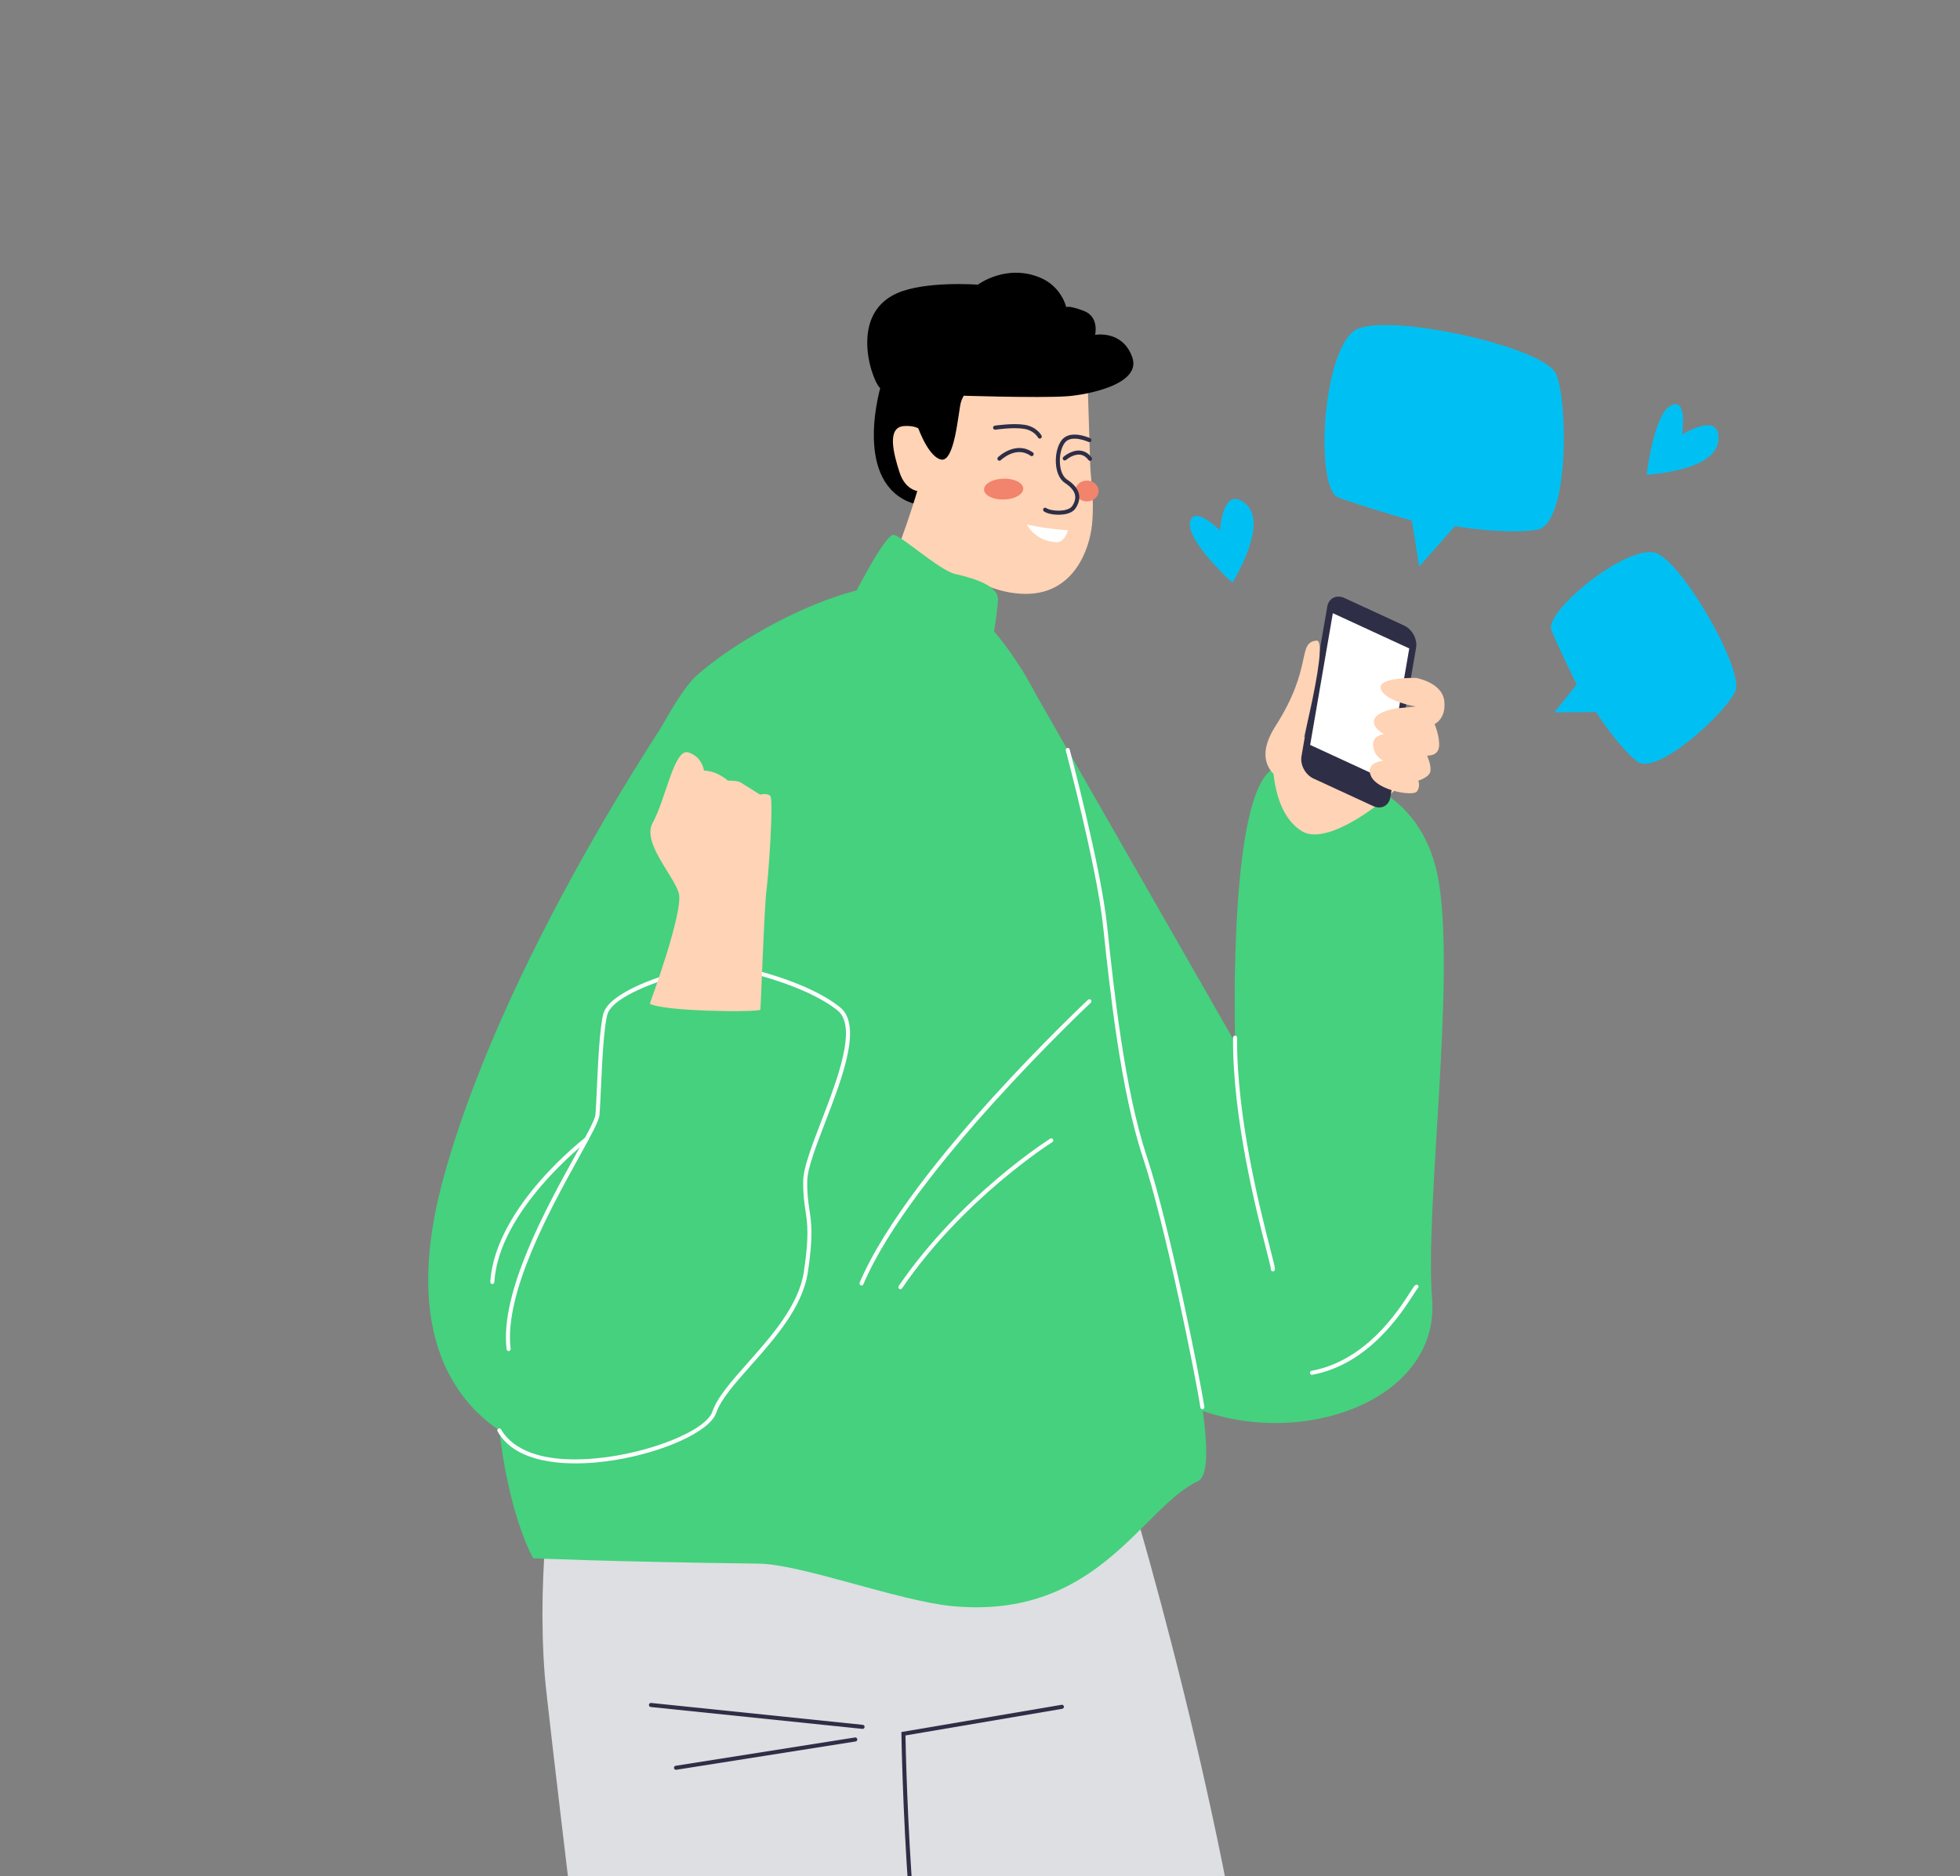 <svg width="351" height="336" viewBox="0 0 351 336" fill="none" xmlns="http://www.w3.org/2000/svg">
<rect x="0" y="0" width="351" height="336" fill="#808080" stroke="none"/>
<g clip-path="url(#clip0_3959_7185)">
<path d="M182.891 119.777L221.202 186.736C221.202 186.736 219.636 137.133 229.49 137.286C239.343 137.436 255.011 140.083 257.765 158.599C260.519 177.115 255.171 216.44 256.463 232.613C258.169 253.969 223.444 262.64 204.478 246.513C185.512 230.389 182.891 119.777 182.891 119.777Z" fill="#45D17E"/>
<path d="M227.967 136.615C227.967 136.615 227.808 145.631 233.181 148.881C238.551 152.131 252.402 140.27 252.886 137.687C253.373 135.106 237.068 129.145 233.965 131.684C230.863 134.223 227.967 136.615 227.967 136.615Z" fill="#FFD3B5"/>
<path d="M124.371 121.351C124.371 121.351 91.279 168.107 79.482 210.715C67.685 253.323 95.975 263.65 112.801 261.447C129.624 259.244 150.827 220.386 147.925 190.571C145.023 160.756 124.37 121.348 124.37 121.348L124.371 121.351Z" fill="#45D17E"/>
<path d="M107.969 223.202C107.969 223.202 94.682 262.63 97.549 299.985C98.424 311.381 127.061 543.915 127.061 543.915C127.061 543.915 130.641 548.142 154.164 546.509C168.353 545.523 166.965 544.309 196.876 537.532C236.777 528.495 249.328 522.68 249.328 522.68C249.328 522.68 240.726 488.24 230.631 447.393C228.204 437.567 226.727 425.596 227.438 415.144C231.912 349.162 186.283 207.212 181.355 213.394L107.969 223.202Z" fill="#DDDFE2"/>
<path d="M186.932 127.618C185.152 122.758 177.816 109.955 169.651 106.067C156.233 99.676 131.293 114.726 124.371 121.351C120.683 124.881 108.23 145.405 95.737 192.635C79.93 252.395 95.482 279.075 95.482 279.075C95.482 279.075 108.99 279.697 135.88 280.033C143.5 280.129 160.962 286.735 170.548 287.644C196.607 290.106 204.443 269.999 214.557 265.245C221.314 262.071 202.369 197.867 202.369 197.867C202.369 197.867 196.902 154.84 186.936 127.621L186.932 127.618Z" fill="#45D17E"/>
<path d="M157.757 69.061C157.757 69.061 152.806 85.338 162.462 89.759C172.118 94.179 173.057 70.965 171.643 68.604C170.231 66.243 159.674 67.049 157.757 69.061Z" fill="black"/>
<path d="M164.523 87.095C164.523 87.095 160.949 99.402 157.657 105.114C155.73 108.457 166.584 116.555 172.536 117.27C178.487 117.989 174.449 106.823 174.043 103.977C173.637 101.13 174.013 92.982 173.701 91.746C173.389 90.51 166.343 85.593 164.526 87.094L164.523 87.095Z" fill="#FFD3B5"/>
<path d="M194.821 69.997C194.821 69.997 195.137 80.096 195.235 83.169C195.333 86.243 196.009 89.299 195.57 93.854C195.13 98.409 192.322 106.255 183.891 106.358C175.458 106.462 167.244 99.67 165.786 94.88C164.328 90.09 164.844 88.023 164.844 88.023C164.844 88.023 162.227 88.1 161.099 84.617C159.971 81.135 158.802 76.544 161.851 76.308C164.9 76.073 165.392 77.751 166.117 77.583C166.839 77.415 170.369 69.401 174.27 68.553C178.17 67.704 192.791 65.516 194.824 69.997L194.821 69.997Z" fill="#FFD3B5"/>
<path d="M186.263 78.55C186.113 78.573 185.958 78.5 185.885 78.357C185.856 78.301 185.201 77.092 183.377 76.798C181.41 76.479 178.288 76.949 178.259 76.954C178.063 76.984 177.877 76.846 177.846 76.649C177.815 76.452 177.949 76.266 178.145 76.235C178.279 76.214 181.411 75.746 183.488 76.081C185.692 76.436 186.49 77.959 186.524 78.024C186.615 78.201 186.546 78.421 186.367 78.513C186.333 78.532 186.295 78.544 186.259 78.55L186.263 78.55Z" fill="#2E2E47"/>
<path d="M176.224 87.696C176.257 88.724 177.854 89.515 179.796 89.457C181.734 89.4 183.282 88.519 183.249 87.488C183.217 86.46 181.619 85.67 179.678 85.727C177.736 85.785 176.192 86.665 176.224 87.696Z" fill="#F2836D"/>
<path d="M192.554 87.994C192.586 89.022 193.548 89.829 194.706 89.798C195.862 89.763 196.772 88.903 196.739 87.871C196.707 86.844 195.745 86.037 194.587 86.068C193.431 86.103 192.521 86.963 192.554 87.994Z" fill="#F2836D"/>
<path d="M184.814 81.686C184.726 81.7 184.63 81.681 184.55 81.623C181.945 79.78 179.259 82.382 179.23 82.41C179.089 82.55 178.858 82.549 178.718 82.403C178.579 82.26 178.579 82.028 178.724 81.887C178.755 81.855 181.87 78.84 184.964 81.026C185.126 81.142 185.168 81.368 185.054 81.534C184.997 81.617 184.908 81.668 184.813 81.683L184.814 81.686Z" fill="#2E2E47"/>
<path d="M195.26 82.523C195.133 82.543 194.998 82.493 194.914 82.382C194.489 81.807 193.977 81.487 193.396 81.424C192.15 81.294 190.929 82.362 190.918 82.374C190.768 82.505 190.543 82.494 190.409 82.343C190.278 82.192 190.289 81.965 190.438 81.831C190.496 81.778 191.901 80.54 193.466 80.703C194.257 80.787 194.941 81.204 195.493 81.951C195.612 82.11 195.582 82.341 195.42 82.46C195.373 82.498 195.316 82.52 195.261 82.529L195.26 82.523Z" fill="#2E2E47"/>
<path d="M164.018 75.502C164.018 75.502 165.896 81.558 168.446 82.286C170.992 83.011 171.597 73.773 172.078 72.058C172.559 70.344 174.27 68.556 174.27 68.556C174.27 68.556 161.549 67.523 164.022 75.504L164.018 75.502Z" fill="black"/>
<path d="M170.739 70.816C170.739 70.816 186.078 71.335 191.173 70.961C194.543 70.711 204.509 68.891 202.764 63.972C201.018 59.052 196.113 59.968 196.113 59.968C196.113 59.968 196.915 56.715 194.032 55.653C191.149 54.591 190.947 55.023 190.947 55.023C190.947 55.023 190.145 51.324 186.24 49.71C180.14 47.187 175.118 50.982 175.118 50.982C175.118 50.982 165.713 50.264 160.629 52.52C151.502 56.569 156.637 69.413 157.755 69.556C159.736 69.808 161.064 69.319 161.064 69.319C161.064 69.319 163.867 72.218 165.918 72.305C167.969 72.391 170.73 70.818 170.73 70.818L170.739 70.816Z" fill="black"/>
<path d="M191.26 94.965C191.26 94.965 187.383 94.739 183.898 93.927C183.898 93.927 185.289 96.938 189.19 97.106C190.683 97.169 191.257 94.965 191.257 94.965L191.26 94.965Z" fill="white"/>
<path d="M190.568 92.11C189.262 92.316 187.625 92.084 186.949 91.585C186.786 91.466 186.75 91.239 186.868 91.076C186.986 90.912 187.211 90.877 187.373 90.996C187.853 91.348 189.34 91.587 190.546 91.376C191.05 91.287 191.715 91.081 192.022 90.615C192.481 89.924 192.647 89.261 192.521 88.655C192.366 87.906 191.761 87.184 190.722 86.503C189.899 85.967 189.339 84.918 189.147 83.555C188.892 81.728 189.332 79.734 190.223 78.712C191.785 76.91 195.106 78.422 195.247 78.487C195.427 78.57 195.508 78.786 195.427 78.97C195.342 79.152 195.131 79.232 194.948 79.15C194.919 79.138 191.976 77.802 190.766 79.195C190.017 80.056 189.636 81.85 189.863 83.459C190.025 84.611 190.469 85.477 191.113 85.896C192.32 86.685 193.03 87.562 193.226 88.51C193.393 89.315 193.19 90.162 192.621 91.022C192.266 91.563 191.59 91.935 190.67 92.097C190.634 92.103 190.602 92.108 190.566 92.114L190.568 92.11Z" fill="#2E2E47"/>
<path d="M237.686 108.653L233.069 135.46C232.807 136.975 233.771 138.761 235.208 139.422L245.893 144.353C247.33 145.018 248.72 144.32 248.981 142.802L253.598 115.995C253.859 114.48 252.896 112.694 251.459 112.033L240.774 107.102C239.336 106.437 237.947 107.134 237.686 108.653Z" fill="#2E2E47"/>
<path d="M252.373 116.131L248.308 139.725L234.625 133.41L238.688 109.817L252.373 116.131Z" fill="white"/>
<path d="M231.372 140.536C231.372 140.536 223.087 138.362 228.397 130.073C235.227 119.412 232.195 115.082 235.766 114.723C238.386 114.461 231.372 140.536 231.372 140.536Z" fill="#FFD3B5"/>
<path d="M258.636 125.459C258.204 122.192 253.575 121.409 253.575 121.409C253.575 121.409 246.496 121.232 247.286 123.422C248.077 125.616 253.532 126.534 253.532 126.534L250.084 126.863C250.084 126.863 246.489 127.384 246.094 128.903C245.7 130.423 247.857 131.478 247.857 131.478C247.857 131.478 245.664 131.677 245.897 133.615C246.126 135.554 247.726 136.23 247.726 136.23C247.726 136.23 244.331 136.517 245.547 139.054C246.762 141.591 253.023 142.635 253.721 141.771C254.42 140.907 253.999 139.809 253.999 139.809C253.999 139.809 255.844 139.248 256.13 138.247C256.417 137.246 255.571 135.317 255.571 135.317C255.571 135.317 257.492 135.492 257.702 133.756C257.912 132.02 256.908 129.679 256.908 129.679C256.908 129.679 259.064 128.716 258.631 125.449L258.636 125.459Z" fill="#FFD3B5"/>
<path d="M152.789 106.947C152.789 106.947 158.548 95.492 160.064 95.784C161.58 96.076 168.272 102.139 170.998 102.779C173.724 103.418 178.758 104.709 178.718 107.313C178.679 109.917 177.083 119.843 175.772 120.848C174.462 121.852 153.846 118.691 152.79 106.95L152.789 106.947Z" fill="#45D17E"/>
<path d="M195.083 538.317L195.077 538.318C194.881 538.345 194.698 538.206 194.67 538.005C194.611 537.57 188.707 494.12 184.227 471.89C179.281 447.34 177.886 420.447 177.578 412.786L177.558 412.298C177.097 400.863 176.792 393.307 169.595 379.12C166.53 373.08 164.222 359.692 162.74 339.33C161.637 324.187 161.428 310.64 161.427 310.505L161.421 310.193L190.109 305.316C190.303 305.275 190.492 305.417 190.526 305.613C190.557 305.81 190.427 305.999 190.232 306.033L162.152 310.805C162.234 315.237 163.308 365.133 170.237 378.786C177.507 393.117 177.83 401.148 178.28 412.265L178.301 412.753C178.609 420.396 180.001 447.243 184.938 471.737C189.422 493.994 195.329 537.464 195.388 537.902C195.416 538.099 195.281 538.279 195.089 538.309L195.083 538.317Z" fill="#2E2E47"/>
<path d="M154.528 309.626C154.499 309.631 154.465 309.633 154.435 309.628L116.536 305.711C116.339 305.691 116.194 305.512 116.212 305.311C116.231 305.113 116.408 304.964 116.608 304.986L154.507 308.903C154.704 308.922 154.849 309.101 154.831 309.303C154.814 309.47 154.688 309.601 154.528 309.626Z" fill="#2E2E47"/>
<path d="M153.224 311.882L121.113 316.953C120.918 316.984 120.733 316.849 120.702 316.652C120.671 316.455 120.805 316.268 121 316.238L153.111 311.166C153.307 311.135 153.492 311.271 153.523 311.468C153.554 311.665 153.42 311.851 153.224 311.882Z" fill="#2E2E47"/>
<path d="M91.141 241.964C91.141 241.964 91.131 241.965 91.127 241.966C90.931 241.99 90.748 241.847 90.724 241.649C89.474 231.432 97.931 216.146 102.981 207.01C104.976 203.404 106.554 200.554 106.634 199.623C106.724 198.586 106.802 196.881 106.89 194.905C107.108 190.15 107.376 184.236 108.041 181.591C109.016 177.701 118.687 174.794 119.099 174.672C119.287 174.619 119.491 174.725 119.548 174.918C119.605 175.11 119.497 175.313 119.306 175.37C119.21 175.398 109.618 178.279 108.743 181.769C108.098 184.341 107.819 190.465 107.617 194.938C107.526 196.921 107.45 198.636 107.358 199.687C107.266 200.771 105.813 203.393 103.618 207.364C98.609 216.422 90.225 231.58 91.445 241.562C91.469 241.757 91.333 241.937 91.144 241.966L91.141 241.964Z" fill="white"/>
<path d="M254.147 101.457L252.857 93.245C252.857 93.245 243.88 90.669 239.69 89.113C235.5 87.557 236.691 63.654 242.455 59.294C247.291 55.637 276.545 62.023 278.675 66.986C280.805 71.946 281.024 93.995 275.219 94.881C269.414 95.771 260.544 94.228 260.544 94.228L254.147 101.457Z" fill="#00C0F3"/>
<path d="M278.366 127.587L282.358 122.575C282.358 122.575 279.131 116.063 277.828 112.843C276.524 109.62 290.729 97.884 296.216 98.942C300.822 99.83 312.469 120.01 310.762 123.813C309.055 127.619 296.643 139.199 293.105 136.316C289.57 133.432 285.813 127.518 285.813 127.518L278.363 127.587L278.366 127.587Z" fill="#00C0F3"/>
<path d="M294.885 85.012C294.885 85.012 296.15 74.139 299.23 72.616C302.309 71.093 301.214 77.841 301.214 77.841C301.214 77.841 308.247 73.413 307.718 78.924C307.192 84.438 294.885 85.012 294.885 85.012Z" fill="#00C0F3"/>
<path d="M220.697 104.347C220.697 104.347 212.588 97.031 213.114 93.617C213.64 90.202 218.495 94.998 218.495 94.998C218.495 94.998 218.927 86.648 223.105 90.262C227.282 93.876 220.697 104.347 220.697 104.347Z" fill="#00C0F3"/>
<path d="M109.899 261.515C108.85 261.681 107.792 261.814 106.735 261.911C101.593 262.38 92.459 262.281 89.104 256.35C89.006 256.174 89.065 255.953 89.24 255.855C89.415 255.756 89.634 255.816 89.732 255.992C91.086 258.386 95.088 262.243 106.668 261.188C116.236 260.313 126.397 256.238 127.58 252.797C128.468 250.214 131.003 247.357 133.939 244.044C138.209 239.227 143.051 233.768 143.962 227.736C144.929 221.341 144.594 219.093 144.235 216.717C144.02 215.29 143.801 213.817 143.846 211.415C143.889 209.086 145.374 205.231 147.09 200.767C149.991 193.226 153.599 183.844 149.968 180.945C144.158 176.303 133.071 173.963 132.96 173.937C132.763 173.897 132.639 173.705 132.678 173.507C132.717 173.309 132.908 173.184 133.104 173.224C133.567 173.319 144.468 175.622 150.415 180.373C154.464 183.609 150.905 192.863 147.763 201.031C146.141 205.248 144.61 209.231 144.566 211.432C144.522 213.774 144.74 215.217 144.947 216.614C145.312 219.05 145.658 221.347 144.672 227.853C143.724 234.099 138.809 239.644 134.474 244.534C131.591 247.786 129.099 250.596 128.256 253.04C127.107 256.381 118.78 260.116 109.89 261.52L109.899 261.515Z" fill="white"/>
<path d="M116.365 179.741C116.365 179.741 122.496 163.15 121.551 159.937C120.606 156.725 114.939 150.894 116.871 147.392C119.241 143.091 120.732 133.965 123.26 134.751C125.793 135.538 126.074 138.014 126.074 138.014C126.074 138.014 127.218 137.982 128.52 138.617C129.823 139.253 130.349 139.812 130.349 139.812C130.349 139.812 131.98 139.753 132.582 140.102C133.185 140.451 136.105 142.315 136.105 142.315C136.105 142.315 137.311 141.977 137.941 142.52C138.574 143.062 137.651 156.607 137.268 159.386C136.885 162.166 136.251 180.311 136.168 180.819C136.084 181.327 118.779 181.193 116.363 179.745L116.365 179.741Z" fill="#FFD3B5"/>
<path d="M88.226 229.961C88.2 229.965 88.174 229.969 88.146 229.963C87.947 229.951 87.797 229.779 87.808 229.579C88.219 222.623 92.828 215.959 96.624 211.595C100.72 206.886 104.775 203.759 104.814 203.73C104.972 203.607 105.2 203.638 105.319 203.798C105.441 203.957 105.411 204.187 105.252 204.306C105.092 204.429 89.294 216.672 88.53 229.62C88.52 229.793 88.388 229.932 88.226 229.957L88.226 229.961Z" fill="white"/>
<path d="M215.377 252.376L215.374 252.377C215.178 252.408 214.992 252.269 214.964 252.068C214.227 247.087 208.724 219.476 204.675 207.305C200.671 195.279 198.752 177.207 197.604 166.408L197.546 165.869C196.419 155.27 190.916 134.614 190.863 134.407C190.812 134.213 190.924 134.013 191.117 133.963C191.309 133.912 191.507 134.026 191.558 134.22C191.614 134.426 197.13 155.137 198.262 165.793L198.32 166.332C199.463 177.101 201.381 195.123 205.356 207.076C209.419 219.285 214.94 246.967 215.676 251.966C215.707 252.163 215.572 252.345 215.377 252.376Z" fill="white"/>
<path d="M228.006 227.686C227.961 227.693 227.917 227.69 227.869 227.68C227.681 227.636 227.563 227.456 227.59 227.27C227.588 227.005 227.206 225.514 226.766 223.79C224.956 216.724 220.722 200.171 220.814 185.829C220.816 185.627 220.977 185.466 221.178 185.468C221.379 185.47 221.538 185.634 221.537 185.836C221.446 200.083 225.666 216.571 227.466 223.612C228.217 226.545 228.359 227.145 228.3 227.41C228.267 227.56 228.147 227.667 228.004 227.689L228.006 227.686ZM227.596 227.246C227.596 227.246 227.594 227.256 227.592 227.263C227.591 227.256 227.594 227.253 227.596 227.246Z" fill="white"/>
<path d="M154.34 230.215C154.275 230.225 154.207 230.219 154.142 230.189C153.959 230.11 153.872 229.895 153.95 229.711C158.446 219.082 169.332 205.868 177.673 196.657C186.699 186.688 194.77 179.124 194.851 179.047C194.996 178.91 195.225 178.921 195.362 179.068C195.499 179.214 195.488 179.445 195.343 179.582C195.023 179.882 163.155 209.815 154.617 230C154.565 230.119 154.461 230.196 154.34 230.215Z" fill="white"/>
<path d="M161.296 230.883C161.208 230.897 161.114 230.878 161.036 230.823C160.871 230.708 160.828 230.483 160.942 230.316C172.05 214.049 187.917 204.023 188.076 203.924C188.246 203.816 188.468 203.872 188.572 204.041C188.679 204.212 188.624 204.436 188.457 204.54C188.299 204.639 172.557 214.592 161.535 230.728C161.478 230.814 161.39 230.865 161.295 230.88L161.296 230.883Z" fill="white"/>
<path d="M234.998 246.215C234.805 246.246 234.621 246.116 234.588 245.923C234.55 245.727 234.68 245.535 234.875 245.501C244.638 243.683 250.348 234.82 252.497 231.483C253.103 230.542 253.303 230.242 253.501 230.123C253.672 230.022 253.895 230.077 253.995 230.25C254.095 230.419 254.043 230.636 253.882 230.739C253.774 230.837 253.43 231.365 253.1 231.879C250.903 235.288 245.072 244.338 235.004 246.214C235.001 246.215 234.998 246.215 234.994 246.216L234.998 246.215Z" fill="white"/>
</g>
<defs>
<clipPath id="clip0_3959_7185">
<rect width="292.015" height="394.435" fill="white" transform="translate(0.218 -5.958) rotate(-8.975)"/>
</clipPath>
</defs>
</svg>
